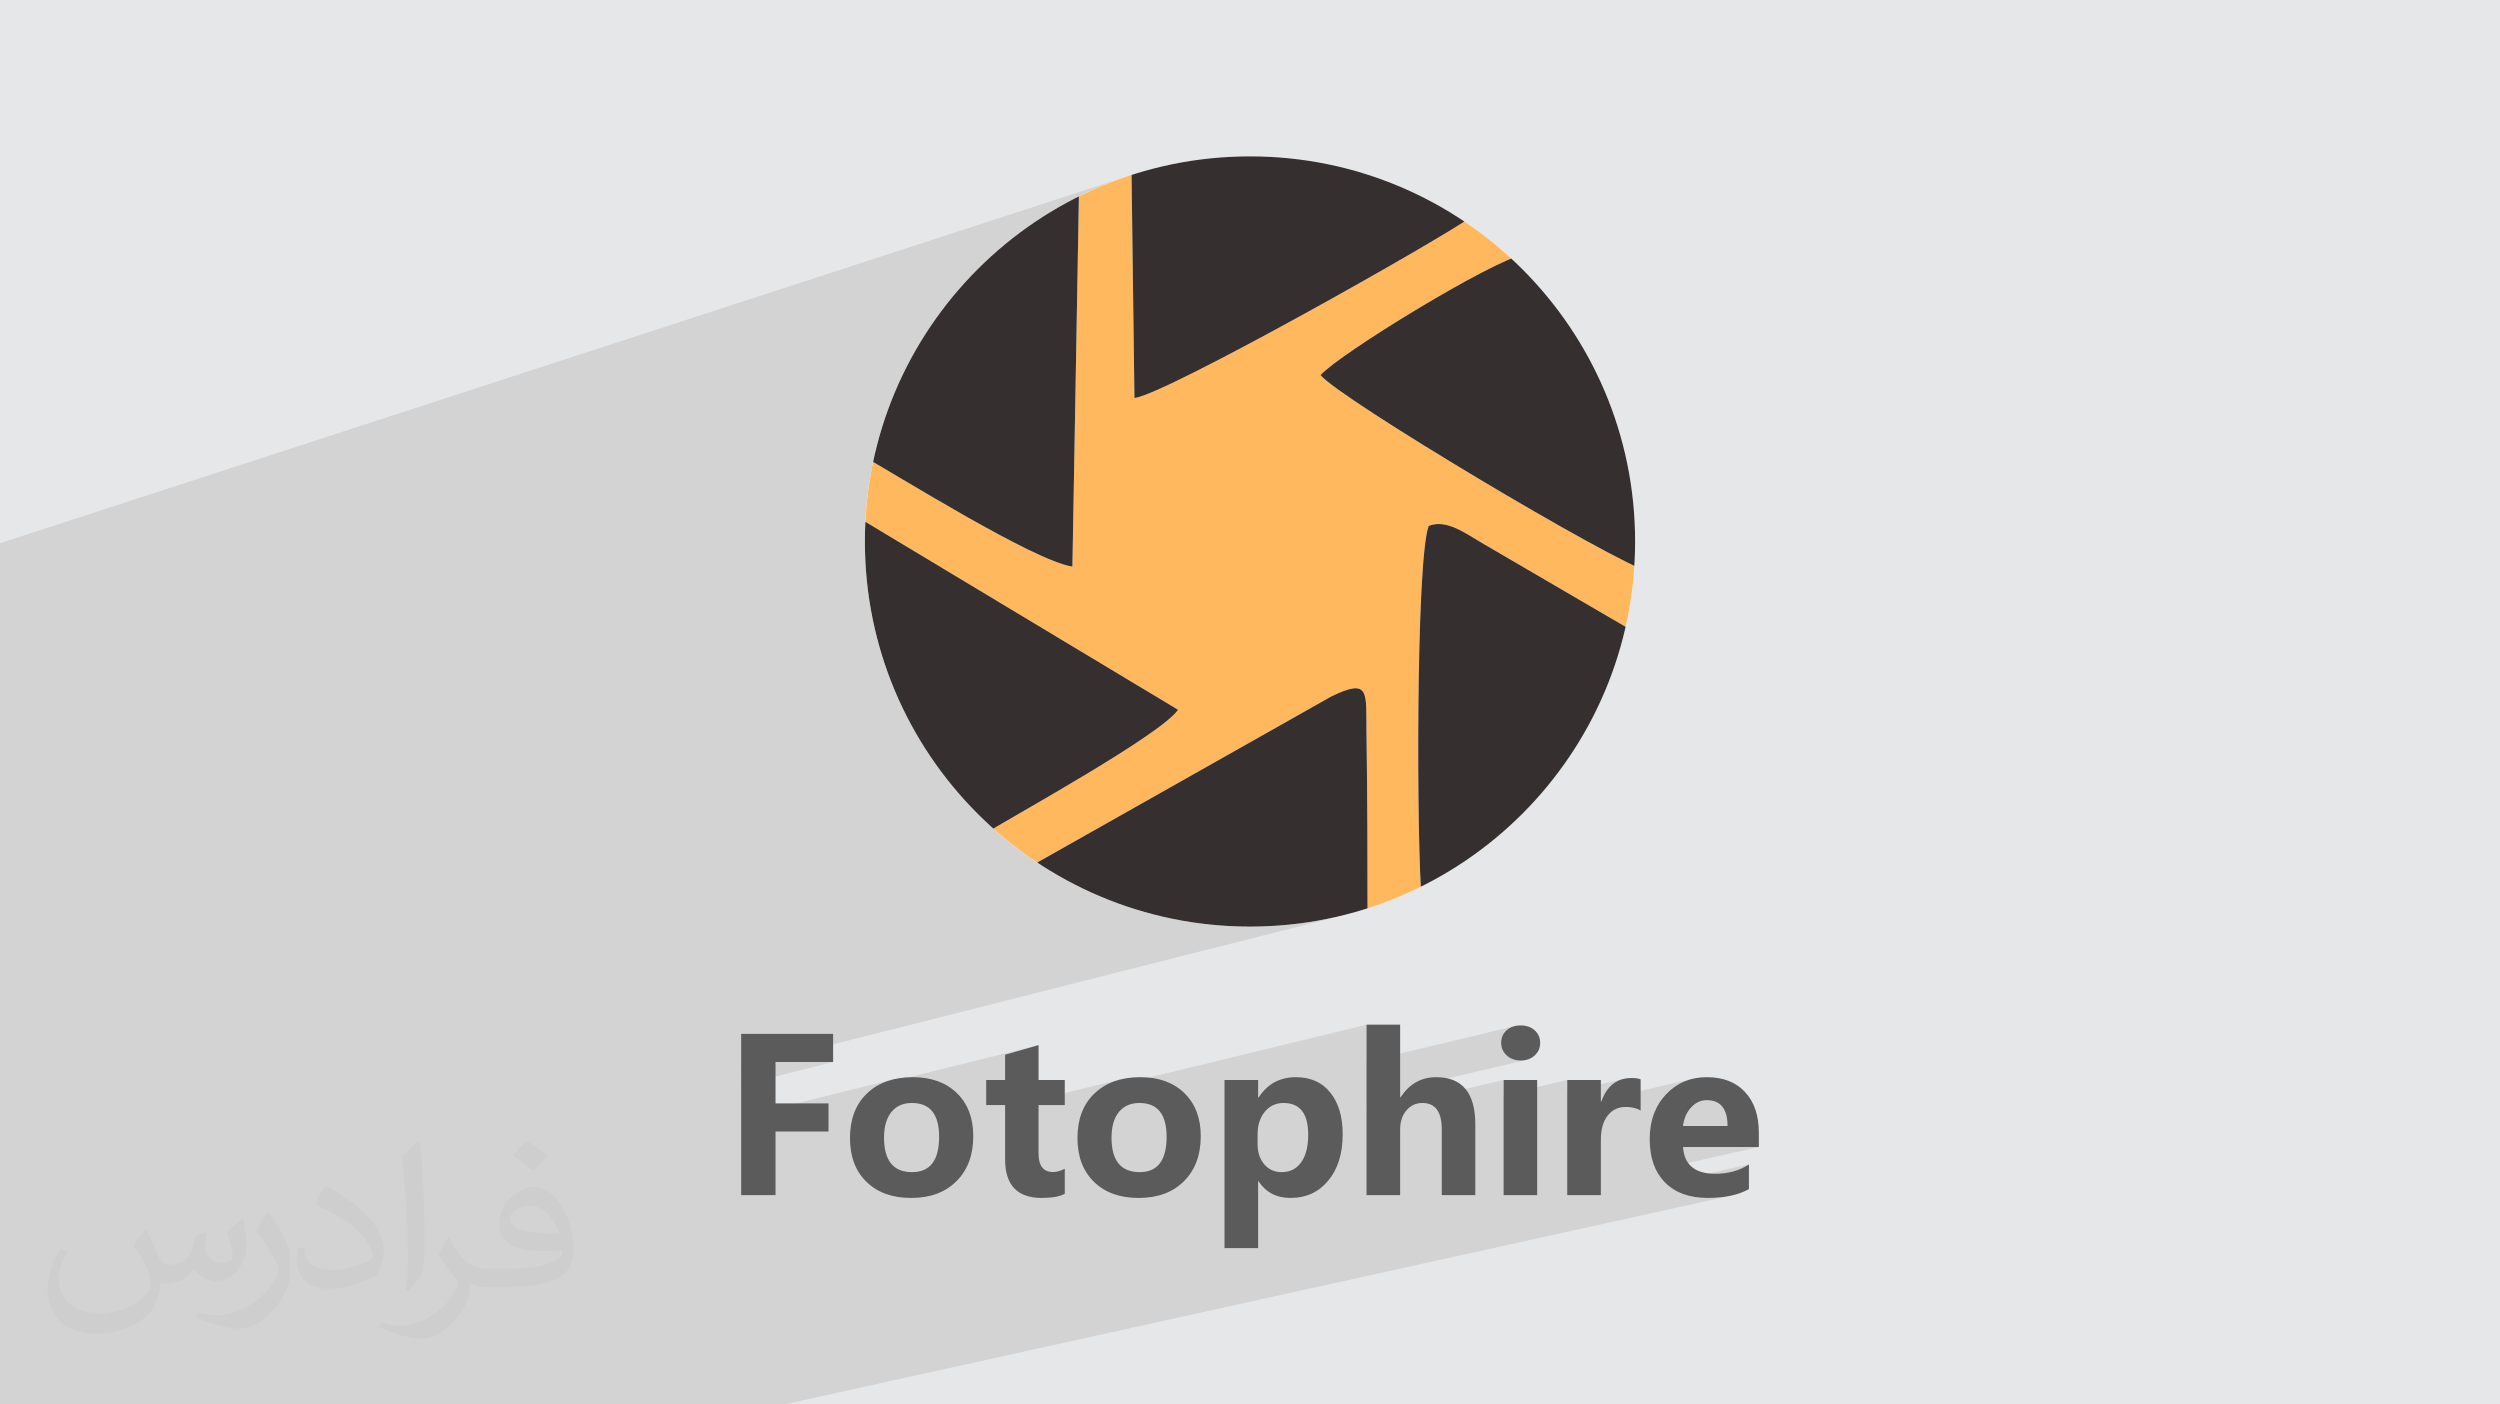 <?xml version="1.0" encoding="UTF-8"?>
<!DOCTYPE svg PUBLIC "-//W3C//DTD SVG 1.0//EN" "http://www.w3.org/TR/2001/REC-SVG-20010904/DTD/svg10.dtd">
<!-- Creator: CorelDRAW -->
<svg xmlns="http://www.w3.org/2000/svg" xml:space="preserve" width="94.192mm" height="52.917mm" version="1.0" style="shape-rendering:geometricPrecision; text-rendering:geometricPrecision; image-rendering:optimizeQuality; fill-rule:evenodd; clip-rule:evenodd"
viewBox="0 0 9404.92 5283.66"
 xmlns:xlink="http://www.w3.org/1999/xlink"
 xmlns:xodm="http://www.corel.com/coreldraw/odm/2003">
 <defs>
  <style type="text/css">
   <![CDATA[
    .fil7 {fill:none}
    .fil6 {fill:#352F30}
    .fil5 {fill:#FFB85E}
    .fil4 {fill:white}
    .fil3 {fill:#5B5B5B;fill-rule:nonzero}
    .fil2 {fill:#373435;fill-opacity:0.031}
    .fil1 {fill:#2B2A29;fill-opacity:0.102}
    .fil0 {fill:#E6E7E8}
   ]]>
  </style>
    <clipPath id="id0">
     <path d="M4702.46 588.25c800.14,0 1448.79,648.65 1448.79,1448.8 0,800.15 -648.65,1448.8 -1448.79,1448.8 -800.15,0 -1448.8,-648.65 -1448.8,-1448.8 0,-800.15 648.65,-1448.8 1448.8,-1448.8z"/>
    </clipPath>
 </defs>
 <g id="Layer_x0020_1">
  <polygon class="fil0" points="-0,0 9404.92,0 9404.92,5283.66 -0,5283.66 "/>
  <polygon class="fil1" points="-0,4722.38 -0,4604.1 -0,2043.5 4271.63,653.38 4204.31,676.17 4138.52,702.11 4074.35,731.11 4011.88,763.11 3951.21,797.99 3892.43,835.68 3835.62,876.07 3780.9,919.09 3728.33,964.62 3678,1012.59 3630.03,1062.91 3584.5,1115.48 3541.49,1170.21 3501.1,1227.01 3463.41,1285.79 3428.53,1346.46 3396.53,1408.94 3367.52,1473.11 3341.58,1538.9 3318.8,1606.22 3299.28,1674.96 3283.1,1745.06 3270.36,1816.41 3261.14,1888.91 3255.55,1962.49 3253.66,2037.05 3255.55,2111.6 3261.14,2185.18 3270.36,2257.68 3283.1,2329.03 3299.28,2399.13 3318.8,2467.87 3341.58,2535.19 3367.52,2600.98 3396.53,2665.16 3428.53,2727.63 3463.41,2788.3 3501.1,2847.08 3541.49,2903.88 3584.5,2958.61 3630.03,3011.18 3678,3061.51 3728.33,3109.47 3780.9,3155 3835.62,3198.02 3892.43,3238.41 3951.21,3276.1 4011.88,3310.98 4074.35,3342.98 4138.52,3371.99 4204.31,3397.93 4271.63,3420.71 4340.38,3440.23 4410.47,3456.41 4481.82,3469.15 4554.33,3478.36 4627.9,3483.96 4702.46,3485.84 4777.02,3483.96 4850.59,3478.36 4923.1,3469.15 4994.44,3456.41 5064.53,3440.23 2788.2,4016.51 2788.2,4027.78 2917.49,3995.08 3134.09,3995.08 2788.2,4082.08 2788.2,4202.73 3358.96,4060.89 3347.69,4064 3336.76,4067.57 3326.16,4071.63 3315.92,4076.16 3307.38,4080.47 3907.01,3931.58 3781.19,3967.68 3781.19,4062.87 3709.92,4080.39 3709.92,4157.27 3781.19,4157.27 3781.19,4166.4 4214.78,4060.89 4203.51,4064 4192.57,4067.57 4181.98,4071.63 4171.73,4076.16 4161.83,4081.17 4152.27,4086.66 4143.05,4092.63 4134.17,4099.08 4133.74,4099.43 5140.8,3854.83 5140.8,3993.68 5697.98,3860.19 5691.22,3862.17 5684.82,3864.73 5678.79,3867.85 5673.13,3871.55 5667.84,3875.82 5663,3880.55 5658.81,3885.61 5655.28,3891 5652.38,3896.72 5650.14,3902.78 5648.53,3909.18 5647.57,3915.93 5647.25,3923.02 5647.58,3929.91 5648.55,3936.53 5650.18,3942.87 5652.44,3948.94 5655.36,3954.73 5658.92,3960.22 5663.13,3965.44 5667.97,3970.35 5673.35,3974.86 5679.06,3978.78 5685.1,3982.08 5691.49,3984.79 5698.21,3986.89 5705.29,3988.4 5712.73,3989.3 5720.52,3989.6 5728.37,3989.3 5735.86,3988.42 5743,3986.94 5299.09,4091.88 5295.9,4094.78 5288.74,4102.16 5281.84,4110.14 5275.22,4118.69 5268.87,4127.85 5140.8,4158.04 5140.8,4184.13 5656.61,4062.87 5656.61,4118.81 5895.93,4062.87 5895.93,4108.04 6108.74,4058.52 6099.83,4060.95 6091.3,4064.08 6083.17,4067.9 6075.45,4072.42 6068.13,4077.64 6061.21,4083.54 6054.69,4090.14 6048.58,4097.43 6042.86,4105.41 6037.55,4114.1 6032.64,4123.47 6028.12,4133.53 6026.75,4137.14 6366.11,4058.63 6355.9,4061.41 6345.93,4064.7 6336.21,4068.49 6326.73,4072.79 6317.5,4077.6 6308.51,4082.92 6299.76,4088.75 6291.26,4095.08 6283,4101.93 6274.99,4109.29 6267.22,4117.16 6259.83,4125.4 6252.92,4133.96 6246.49,4142.82 6240.52,4151.98 6235.04,4161.45 6230.03,4171.22 6225.5,4181.3 6225.43,4181.49 6404.25,4140.49 6412.03,4139.23 6420.04,4138.81 6438.51,4140.33 6454.51,4144.88 6468.05,4152.47 6479.12,4163.1 6487.73,4176.77 6493.88,4193.47 6497.56,4213.22 6498.79,4236.02 6206.54,4302.23 6207.02,4311.06 6208.14,4323.19 6209.71,4334.96 6211,4342.23 6331.53,4315.03 6616.71,4315.03 6230.36,4401.63 6233.27,4407.36 6238.44,4416.27 6244.06,4424.82 6250.12,4433.02 6256.64,4440.85 6263.61,4448.33 6265.79,4450.43 6579.41,4380.55 6572.5,4384.82 6565.45,4388.82 6558.27,4392.53 6550.96,4395.96 6543.51,4399.13 6535.94,4402.01 6528.23,4404.62 6520.38,4406.95 6512.41,4409.01 6277.76,4461.23 6278.66,4462 6286.74,4468.16 6295.17,4473.85 6303.96,4479.09 6313.11,4483.87 6322.62,4488.2 6332.48,4492.07 6342.71,4495.48 6353.3,4498.44 6364.23,4500.95 6375.54,4502.99 6387.2,4504.58 6399.22,4505.72 6411.59,4506.4 6424.32,4506.63 6436.19,4506.5 6447.76,4506.11 6459.03,4505.46 6470.02,4504.55 6480.72,4503.37 6491.13,4501.94 6501.26,4500.26 6511.09,4498.3 2949.08,5283.66 2581.81,5283.66 2526.58,5283.66 2491.14,5283.66 2375.02,5283.66 2295.25,5283.66 2271.05,5283.66 2155.31,5283.66 2120.25,5283.66 2057.48,5283.66 2038.27,5283.66 2001.68,5283.66 1941.73,5283.66 1874.76,5283.66 1797.88,5283.66 1681.76,5283.66 1483.94,5283.66 1417.78,5283.66 1355.2,5283.66 1244.16,5283.66 1101.76,5283.66 1100.3,5283.66 1095.73,5283.66 1070.74,5283.66 1056.5,5283.66 969.86,5283.66 844.32,5283.66 673.82,5283.66 633.6,5283.66 573.03,5283.66 510.09,5283.66 463.58,5283.66 365.15,5283.66 269.55,5283.66 257.31,5283.66 253.34,5283.66 183.89,5283.66 45.42,5283.66 -0,5283.66 -0,5259.14 -0,5234.48 -0,5225.39 -0,5216.1 -0,5197.29 -0,5178.3 -0,5173.07 -0,5168.39 -0,5127.58 -0,5105.95 -0,5103.45 -0,5086.52 -0,5078.23 -0,5062.45 -0,5020.72 -0,4992.57 -0,4989.52 -0,4976.64 -0,4975.43 -0,4906.19 -0,4901.78 -0,4895.57 -0,4783.37 -0,4732.86 "/>
  <path class="fil2" d="M548.54 4627.69c17.95,27.21 29.6,53.36 40.96,82.43 8.45,16.91 12.93,48.09 52.57,48.09 11.61,0 28.28,-3.42 43.06,-11.61 16.63,-8.73 29.32,-21.94 35.94,-42l15.85 -53.36 38.57 -19.02 2.64 2.64c-5.27,20.09 -6.59,39.36 -6.59,54.43 0,44.63 38.57,61.56 69.22,61.56 17.95,0 34.09,-8.73 34.09,-25.11 0,-21.13 -8.98,-57.06 -20.62,-89.29 17.95,-17.95 35.94,-35.94 56.53,-50.47l3.17 1.6c8.98,38.04 14,75.56 14,100.66 0,24.57 -10.83,51.79 -19.81,69.49 -18.49,34.87 -51.25,62.62 -90.87,62.62 -30.1,0 -63.65,-15.07 -86.66,-43.06l-1.32 0c-21.66,26.96 -55.22,51.25 -108.86,51.25l-16.63 0c-2.64,35.41 -10.29,60.49 -21.94,82.95 -31.95,62.34 -126.81,106.47 -216.1,106.47 -124.17,0 -186.51,-71.59 -186.51,-166.96 0,-58.91 19.27,-113.6 48.88,-152.42l24.29 10.04c-18.49,35.41 -30.91,68.68 -30.91,101.45 0,89.29 72.66,131.83 156.4,131.83 77.68,0 173.83,-49.41 191.28,-106.72 -6.59,-62.62 -30.1,-91.93 -66.04,-148.99 10.83,-19.02 24.83,-38.04 42.28,-58.38l3.17 0 0 0 0 0 -0.02 -0.09zm1432.13 -336.04c26.15,16.39 51.79,35.66 76.87,57.85 -14,19.81 -31.45,37.79 -53.11,53.64 -25.11,-20.34 -50.19,-37.79 -75.84,-56.27 17.42,-19.55 34.62,-38.29 52.04,-55.22l0 0 0 0 0 0 0 0 0 0 0.03 0zm13.47 244.11c-42.28,0 -76.87,27.75 -76.87,48.34 0,44.13 84.53,57.85 185.72,57.31 -12.68,-51.79 -57.06,-105.68 -108.86,-105.68l0.01 0.03zm-94.86 236.19c54.96,0 103.04,-1.6 139.74,-10.83 40.96,-10.29 75.56,-30.91 75.56,-45.17 0,-3.7 0,-8.19 -1.32,-11.89 -22.98,2.11 -49.41,2.11 -72.38,2.11 -74.49,0 -131.55,-16.91 -154.02,-58.66 -5.55,-11.61 -9.51,-24.57 -9.51,-39.36 0,-40.43 17.42,-79.79 48.09,-107 25.61,-22.45 53.89,-36.44 82.67,-36.44 52.04,0 93.51,41.75 122.57,107.54 15.85,35.94 26.68,77.4 26.68,129.72 0,34.87 -9.51,64.19 -31.17,85.85 -40.43,39.11 -114.92,53.89 -229.04,53.89l-51.79 0 0 0 -13.47 0c-28.28,0 -48.62,-5.02 -64.72,-17.42l-2.64 0c0.79,6.59 1.32,12.93 1.32,19.02 0,25.61 -8.45,58.38 -25.61,84.53 -50.72,75.3 -105.68,108.04 -153.24,108.04 -48.09,0 -107,-18.49 -160.11,-42.54l9.51 -18.49c17.17,7.13 40.96,11.89 73.7,11.89 85.85,0 198.66,-82.43 212.66,-163 -3.17,-6.59 -8.98,-15.32 -17.17,-24.57 -25.11,-29.85 -40.96,-54.68 -55.75,-80.83 12.68,-25.11 24.29,-45.17 35.13,-63.4l4.49 -0.53c36.72,74.77 69.99,117.55 144.23,117.55l11.61 0 0 0 53.89 0 0 0 0 0 0 0 0 0 0 0 0.09 0.01zm-371.98 79c6.34,-34.34 6.87,-72.91 6.87,-108.86l0 -53.36c0,-99.6 -12.68,-244.36 -22.98,-338.68 17.95,-19.27 43.06,-42 62.87,-57.31l5.81 1.6c13.47,118.62 16.63,256 16.63,383.06 0,33.3 -1.32,65.79 -4.49,89.55 -1.85,30.1 -19.27,52.83 -56.53,87.7l-8.19 -3.7zm-382.8 -157.19c1.85,46.77 24.83,83.49 105.15,83.49 49.93,0 92.19,-12.93 138.96,-35.13 8.45,-3.7 12.93,-8.73 12.93,-12.93 0,-29.32 -22.45,-68.15 -60.23,-103.55 -36.72,-33.3 -85.34,-62.62 -130.76,-82.18 -15.6,-6.59 -20.62,-13.47 -20.62,-20.09 0,-13.47 17.95,-41.75 32.77,-62.09l5.02 -0.53c52.04,27.21 110.17,67.64 153.24,112.53 39.11,41.47 63.4,83.49 63.4,129.19 0,33.81 -10.29,65.51 -26.96,95.11 -57.06,28.79 -117.83,50.72 -178.06,50.72 -73.17,0 -123.1,-34.34 -123.1,-114.92 0,-8.73 0,-22.19 3.17,-39.64l25.11 0 0 0 0 0 0 0 0 0 0 0 -0.02 0zm-132.37 -132.9l45.45 73.45c16.63,27.21 32.23,56.81 32.23,103.55l0 59.7c0,48.34 -30.91,100.13 -80.83,151.38 -39.11,34.62 -73.7,49.41 -105.68,49.41 -47.55,0 -101.98,-14.79 -164.85,-41.75l7.13 -18.49c19.81,5.27 42.79,9.77 71.06,9.77 90.36,-0.53 182.8,-66.57 225.08,-147.15 5.02,-9.26 6.87,-17.95 6.87,-24.04 0,-9.26 -5.02,-19.55 -8.98,-28.79 -22.98,-43.31 -48.62,-82.95 -76.87,-119.68 14.79,-23.25 29.6,-45.7 45.7,-67.9l3.7 0.53 0 0 0 0 0 0 0 0 0 0 -0.02 0.01z"/>
  <g id="_1872778284400">
   <path class="fil3" d="M3134.09 3995.08l-216.59 0 0 155.89 199.34 0 0 105.76 -199.34 0 0 239.33 -129.29 0 0 -606.73 345.89 0 0 105.75zm63.5 286.4c0,-71.4 21.39,-127.43 64.04,-168.07 42.79,-40.78 100.14,-61.1 172.21,-61.1 69.65,0 125.01,20.05 166.06,60.03 41.04,40.11 61.5,93.99 61.5,161.64 0,71 -20.99,127.56 -63.1,169.53 -41.99,42.12 -98.94,63.11 -170.74,63.11 -70.45,0 -126.48,-20.19 -167.79,-60.57 -41.46,-40.25 -62.18,-95.2 -62.18,-164.58zm128.09 -1.61c0,86.37 35.3,129.68 105.76,129.68 67.65,0 101.48,-44.38 101.48,-133.3 0,-84.49 -34.1,-126.88 -102.29,-126.88 -33.15,0 -58.82,11.36 -77.27,34.09 -18.45,22.74 -27.68,54.82 -27.68,96.4zm680 211.11c-19.12,10.43 -48,15.65 -86.64,15.65 -91.85,0 -137.85,-48.27 -137.85,-144.94l0 -204.42 -71.26 0 0 -94.4 71.26 0 0 -95.19 125.82 -36.11 0 131.29 98.67 0 0 94.4 -98.67 0 0 182.5c0,46.26 18.18,69.38 54.82,69.38 14.04,0 28.75,-4.27 43.85,-12.57l0 94.4zm47.73 -209.5c0,-71.4 21.39,-127.43 64.04,-168.07 42.79,-40.78 100.15,-61.1 172.21,-61.1 69.65,0 125.01,20.05 166.06,60.03 41.04,40.11 61.5,93.99 61.5,161.64 0,71 -20.99,127.56 -63.1,169.53 -41.98,42.12 -98.94,63.11 -170.73,63.11 -70.46,0 -126.49,-20.19 -167.8,-60.57 -41.45,-40.25 -62.18,-95.2 -62.18,-164.58zm128.09 -1.61c0,86.37 35.3,129.68 105.76,129.68 67.65,0 101.48,-44.38 101.48,-133.3 0,-84.49 -34.09,-126.88 -102.28,-126.88 -33.16,0 -58.83,11.36 -77.28,34.09 -18.45,22.74 -27.68,54.82 -27.68,96.4zm551.52 164.05l0 251.49 -126.48 0 0 -632.54 126.48 0 0 66.19 1.6 0c33.16,-51.21 79.96,-76.74 140.53,-76.74 55.22,0 98.27,19.25 129.28,57.75 31.15,38.5 46.67,90.92 46.67,157.23 0,72.33 -18.05,130.36 -54.02,173.95 -36.11,43.58 -83.29,65.38 -141.86,65.38 -52.95,0 -93.19,-20.86 -120.61,-62.71l-1.6 0zm-2.01 -139.45c0,30.88 8.43,56.02 25.13,75.67 16.71,19.52 38.38,29.42 64.98,29.42 31.56,0 56.29,-12.3 73.8,-36.89 17.65,-24.47 26.48,-59.23 26.48,-104.15 0,-79.42 -30.88,-119.13 -92.79,-119.13 -28.75,0 -52.14,10.96 -70.32,32.89 -18.18,21.93 -27.28,50.13 -27.28,84.63l0 37.57zm819.05 191.59l-126.08 0 0 -246.82c0,-66.58 -24.33,-99.87 -72.87,-99.87 -24.32,0 -44.38,9.36 -60.16,27.81 -15.78,18.58 -23.66,42.65 -23.66,72.06l0 246.82 -126.48 0 0 -641.23 126.48 0 0 273.02 1.6 0c33.16,-50.4 77.82,-75.54 133.97,-75.54 98.14,0 147.21,59.22 147.21,177.82l0 265.93zm97.2 -573.04c0,-19.38 6.82,-35.03 20.59,-47.2 13.64,-12.16 31.15,-18.18 52.68,-18.18 21.93,0 39.57,6.15 53.21,18.59 13.64,12.43 20.32,27.94 20.32,46.79 0,18.98 -6.82,34.9 -20.72,47.6 -13.77,12.7 -31.42,18.98 -52.81,18.98 -21.26,0 -38.64,-6.41 -52.55,-19.25 -13.77,-12.7 -20.72,-28.61 -20.72,-47.33zm9.36 573.04l0 -433.19 126.08 0 0 433.19 -126.08 0zm515.41 -318.48c-15.37,-8.83 -34.09,-13.23 -56.02,-13.23 -28.75,0 -51.47,10.96 -68.32,32.89 -16.85,21.92 -25.27,52 -25.27,90.38l0 208.43 -126.48 0 0 -433.19 126.48 0 0 81.43 1.6 0c20.86,-59.23 58.83,-88.91 113.92,-88.91 14.98,0 26.34,1.73 34.09,5.07l0 117.12zm444.7 137.44l-285.18 0c4.41,67.13 44.92,100.68 121.4,100.68 47.73,0 89.98,-11.63 126.48,-35.16l0 92.79c-39.44,22.19 -91.05,33.29 -155.09,33.29 -68.86,0 -122.47,-19.39 -160.72,-58.3 -38.37,-38.9 -57.48,-93.18 -57.48,-162.57 0,-69.26 20.45,-125.41 61.1,-168.59 40.78,-43.32 91.98,-64.84 153.62,-64.84 61.37,0 109.36,18.58 143.86,55.75 34.63,37.17 52.01,88.38 52.01,153.36l0 53.61zm-117.92 -79.01c0,-64.85 -26.21,-97.2 -78.75,-97.2 -21.66,0 -40.92,8.96 -57.62,26.61 -16.71,17.78 -27.14,41.31 -31.29,70.59l167.67 0z"/>
   <path class="fil4" d="M4702.46 588.25c800.14,0 1448.79,648.65 1448.79,1448.8 0,800.15 -648.65,1448.8 -1448.79,1448.8 -800.15,0 -1448.8,-648.65 -1448.8,-1448.8 0,-800.15 648.65,-1448.8 1448.8,-1448.8z"/>
   <g style="clip-path:url(#id0)">
    <g>
     <path id="_1" class="fil5" d="M4059.61 692.19l-25.28 1439.34c-145.45,-21.31 -656.85,-342.34 -808.13,-427.49l-30.01 223.3 1235.68 742.84c-65.08,94.51 -610.05,394.23 -742.61,475.18 46.82,63.23 121.61,110.97 155.93,131.4l1161.96 -656.17c148.28,-72.39 131.32,-16.11 133.53,135.19 3.55,243.31 4.01,490.92 4.01,734.57l204.55 -91.54c-20.57,-209.5 -23.44,-1287.92 25.34,-1420.44 68.41,-26.52 137.18,27.96 208.64,69.04l581.54 339.39 44.54 -232.99c-139.93,-38.29 -1177.4,-659.01 -1241.43,-742.7 68.77,-78.67 649.77,-434.82 768.32,-455.16 -77.61,-80.34 -66.87,-105.71 -191.14,-146.52 -118.23,87.17 -1161.26,675.28 -1277.35,688l-11.72 -901.73c-92.31,33.34 -126.94,33.82 -196.38,96.5z"/>
     <path class="fil6" d="M5349.25 3398.8c345.85,-129.13 736.14,-564.83 815.53,-1012.02l-581.54 -339.39c-71.46,-41.08 -140.24,-95.56 -208.64,-69.04 -48.79,132.52 -45.91,1210.94 -25.34,1420.44z"/>
     <path class="fil6" d="M3845.2 3276.76c285.89,276.32 853.95,302.05 1299.5,213.59 0,-243.65 -0.46,-491.26 -4.01,-734.57 -2.21,-151.29 14.75,-207.58 -133.53,-135.19l-1161.96 656.17z"/>
     <path class="fil6" d="M6209.32 2153.8c-35.5,-285.54 4.27,-395.79 -112.2,-679.93 -93.27,-227.54 -221.49,-379.51 -360.91,-517.93 -118.55,20.34 -699.55,376.49 -768.32,455.16 64.03,83.68 1101.5,704.4 1241.43,742.7z"/>
     <path class="fil6" d="M3226.21 1704.04c151.28,85.15 662.68,406.19 808.13,427.49l25.28 -1439.34c-212.92,62.93 -429.33,271.49 -528.29,398.26 -156.52,200.54 -207.11,331.31 -305.12,613.59z"/>
     <path class="fil6" d="M4256 595.69l11.72 901.73c116.08,-12.72 1159.12,-600.83 1277.35,-688 -97.66,-103.61 -376.15,-205.72 -548.26,-241.26 -304.92,-62.98 -458.81,-12.67 -740.81,27.53z"/>
     <path class="fil6" d="M3689.26 3145.36c132.56,-80.95 677.52,-380.67 742.61,-475.18l-1235.68 -742.84c-13.31,532.26 197.31,963.89 493.07,1218.02z"/>
    </g>
   </g>
   <path class="fil7" d="M4702.46 588.25c800.14,0 1448.79,648.65 1448.79,1448.8 0,800.15 -648.65,1448.8 -1448.79,1448.8 -800.15,0 -1448.8,-648.65 -1448.8,-1448.8 0,-800.15 648.65,-1448.8 1448.8,-1448.8z"/>
  </g>
 </g>
</svg>
